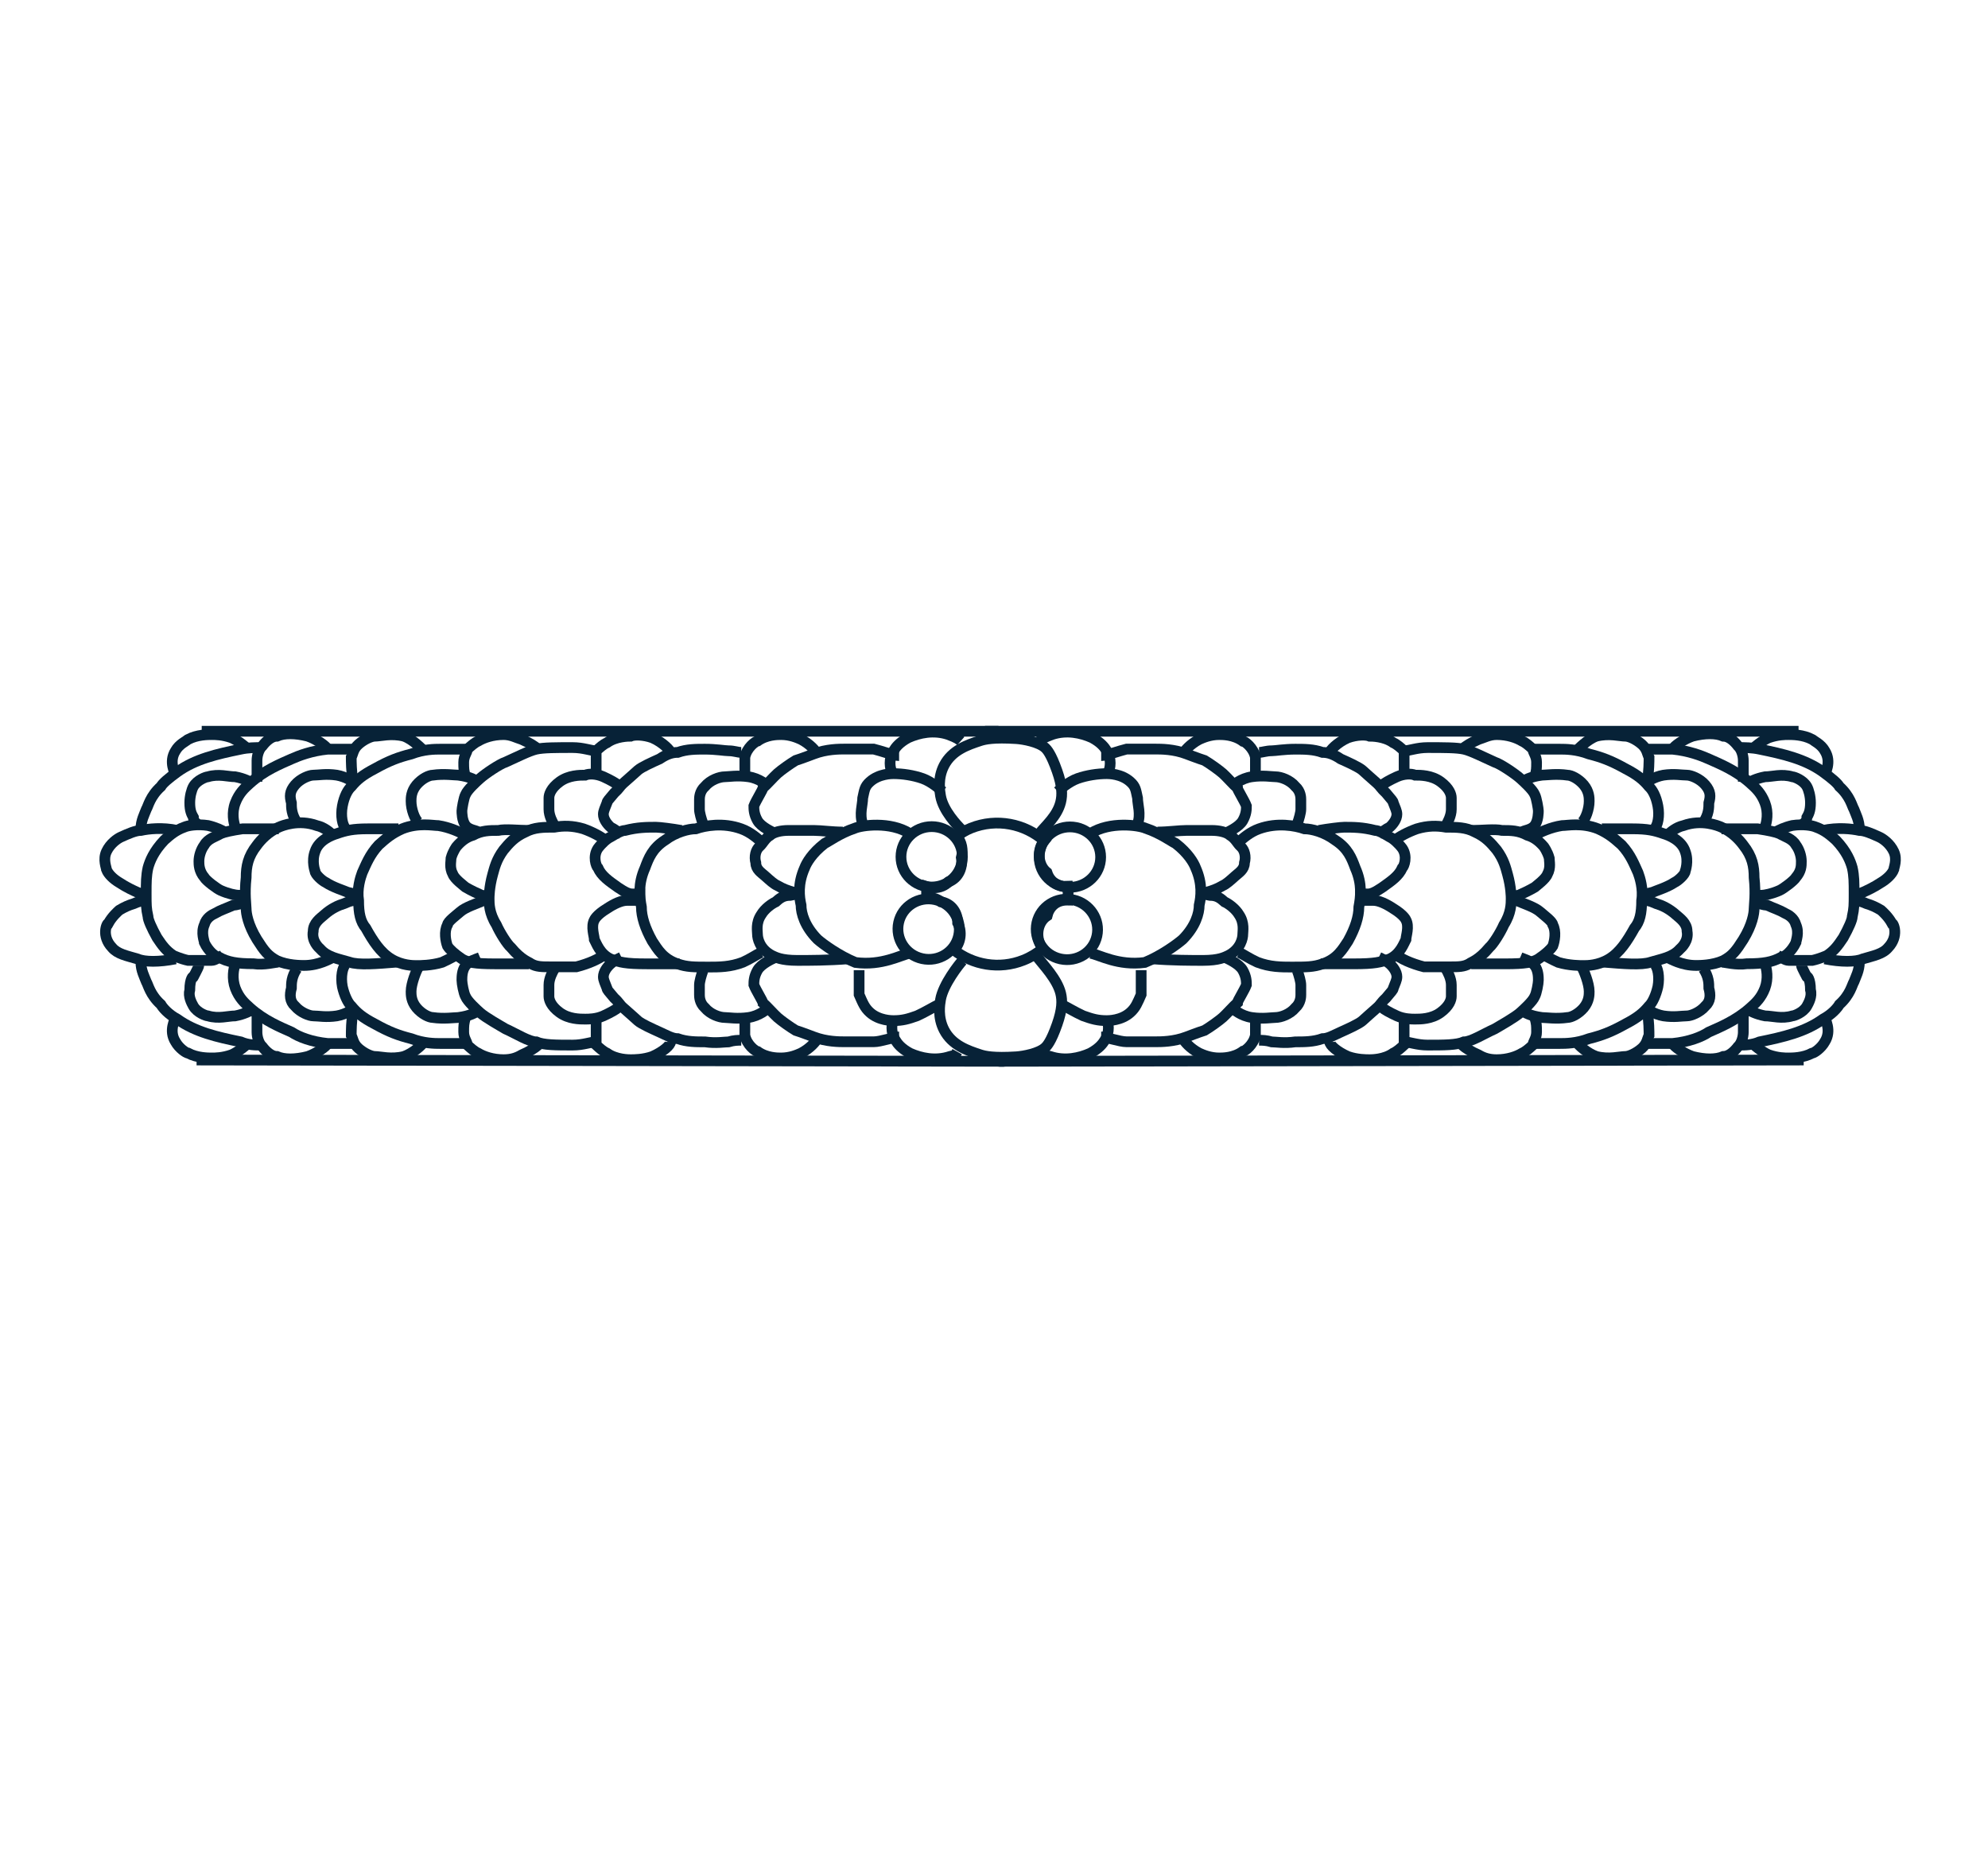 <?xml version="1.0" encoding="UTF-8"?>
<svg xmlns="http://www.w3.org/2000/svg" id="Layer_1" data-name="Layer 1" viewBox="0 0 185.24 172.67">
  <defs>
    <style>
      .cls-1, .cls-2 {
        fill: none;
      }

      .cls-2 {
        stroke: #072237;
        stroke-miterlimit: 10;
      }
    </style>
  </defs>
  <path class="cls-1" d="M0,0v172.67h185.24V0H0Z"></path>
  <path class="cls-1" d="M0,0v172.67s185.24,0,185.24,0V0S0,0,0,0Z"></path>
  <g>
    <line class="cls-2" x1="18.796" y1="68.131" x2="93.037" y2="68.131"></line>
    <path class="cls-2" d="M23.117,69.801c-.168-.15-.854-.76-1.527-1.06-.854-.3-1.527-.3-1.863-.3s-1.358,0-2.199.45c-.168.15-.841.45-1.177,1.06-.673,1.06,0,2.12,0,2.27"></path>
    <path class="cls-2" d="M23.945,72.831v-1.97c0-.45.168-1.06.505-1.36.349-.46.854-.91,1.358-.91.673-.3,1.695-.3,2.872,0,.854.3,1.695.91,1.863,1.21"></path>
    <path class="cls-2" d="M32.897,72.831c-.168-.91-.168-1.97-.168-2.27.168-.3.168-.76.673-1.21.517-.46,1.19-.76,1.527-.76.505,0,1.527-.3,2.704,0,.854.3,1.695,1.21,1.863,1.36"></path>
    <path class="cls-2" d="M43.376,72.381c-.168-.6-.168-.76-.168-1.36s.336-.91.336-1.21c.336-.31.673-.61,1.009-.76.505-.31,1.358-.61,2.367-.61.686,0,1.19.3,1.695.45.686.3,1.19.61,1.527.91"></path>
    <path class="cls-2" d="M55.549,72.231v-2.27c.336-.31.673-.61,1.009-.76.841-.61,2.031-.61,2.199-.61.336-.15,1.19-.15,2.031.15,1.022.45,1.695,1.21,1.695,1.36"></path>
    <path class="cls-2" d="M69.404,72.381v-1.82c.168-.9,1.009-1.51,1.177-1.51.841-.61,1.863-.61,2.199-.61.854,0,1.527.3,1.863.45.854.45,1.358,1.06,1.527,1.36"></path>
    <path class="cls-2" d="M83.104,71.911c-.168-.3-.336-1.21.168-1.97.181-.3.517-.76,1.358-1.21,1.009-.45,2.354-.75,3.713-.3.841.31,1.009.46,1.177.61"></path>
    <path class="cls-2" d="M80.387,76.771c-.336-.91,0-1.81,0-2.42.168-.75.168-1.06.673-1.51.841-.76,2.031-.76,2.199-.76.841,0,1.85.15,2.704.45s1.695,1.06,1.863,1.21"></path>
    <path class="cls-2" d="M65.51,76.761c-.168-.45-.336-1.06-.336-1.36v-.91c0-.15,0-.76.505-1.21.505-.61,1.358-.91,1.863-.91.336,0,1.177-.15,2.199,0s1.695.76,1.863.91"></path>
    <path class="cls-2" d="M51.655,76.911c-.168-.3-.505-.9-.505-1.51v-1.06c0-.3.168-.9,1.009-1.51s1.863-.61,2.367-.61c.336-.15,1.022-.15,1.695.15.686.31,1.19.61,1.358.76"></path>
    <path class="cls-2" d="M38.977,76.611c-.336-.3-.673-1.21-.673-1.97,0-.3,0-.9.505-1.51.517-.61,1.19-.91,1.527-.91,1.009-.15,2.031,0,2.367,0,1.19.16,1.527.46,1.863.61"></path>
    <path class="cls-2" d="M27.658,76.621c-.505-.76-.505-1.37-.505-1.82-.168-.61-.181-1.06.336-1.67s1.358-.91,1.695-.91c.505,0,1.19-.15,2.199,0,.854.15,1.527.61,1.695.76"></path>
    <path class="cls-2" d="M18.356,76.761c-.168-.16-.336-.31-.336-.61-.168-.3-.336-.6-.336-1.36,0-.6.168-1.21.336-1.51.349-.61,1.19-.91,1.358-.91,1.009-.3,1.863,0,2.536,0,.854.16,1.358.46,1.695.61"></path>
    <path class="cls-2" d="M72.276,77.661c-.336-.15-1.358-.61-1.695-1.21s-.336-1.06-.336-1.36c.168-.46.841-1.52.841-1.67.349-.3,1.022-1.06,1.358-1.36s1.19-.91,1.695-1.21c.517-.16,1.695-.61,1.695-.61,1.177-.45,2.367-.45,2.872-.45h2.704c.673.16,1.863.61,2.367.61"></path>
    <path class="cls-2" d="M57.903,77.681c-.336-.16-.673-.46-1.009-.61-.336-.3-.673-.76-.673-1.21,0-.3.168-.61.336-1.06,0-.15.168-.3.673-.91.505-.46.505-.61.841-.91.349-.3,1.358-1.21,1.358-1.21.336-.3,1.358-.76,2.031-1.06.686-.46,1.19-.61,1.695-.61.841-.3,1.695-.3,2.536-.3,1.022,0,1.863.15,2.199.15.505,0,.841.15,1.177.15"></path>
    <path class="cls-2" d="M79.042,89.331c-1.863.15-3.726.15-4.735.15-1.527,0-2.031-.3-2.367-.45-1.19-.61-1.358-1.66-1.358-1.97,0-.31-.168-1.06.336-1.82.349-.6,1.022-1.06,1.358-1.21.349-.31.686-.61,1.358-.61.673-.15,1.009-.15,1.009-.15,0,0-1.19-.15-2.199-.76-.336-.15-.673-.46-1.177-.91-.336-.3-.841-.6-.841-1.21-.168-.6,0-1.21.336-1.51s.505-.76,1.009-1.06c.336-.3,1.022-.45,1.695-.45h2.367c.673,0,1.695.15,2.704.15"></path>
    <path class="cls-2" d="M60.115,83.291h-1.177c-.349,0-.686-.16-1.358-.61-.854-.61-1.527-1.06-1.863-1.82-.168-.15-.505-1.06,0-1.82.336-.45.841-.91,1.177-1.06.517-.31,1.022-.61,1.358-.61,1.177-.3,2.031-.3,2.872-.3.336,0,1.527.15,2.367.3"></path>
    <path class="cls-2" d="M59.779,83.891h-1.358c-.505,0-1.19.31-1.863.76-1.009.61-1.177,1.06-1.177,1.06-.336.61,0,1.52,0,1.82.168.31.517,1.37,1.527,1.82.841.3,1.345.45,3.376.45h3.04"></path>
    <path class="cls-2" d="M45.911,83.571c-.336,0-.673-.15-1.009-.15-.349-.15-1.022-.46-1.527-.76-.168-.15-1.009-.76-1.177-1.21-.336-.6-.168-1.21-.168-1.51.168-.61.505-1.06.505-1.06.517-.61,1.022-.91,1.527-1.06.841-.45,1.527-.45,2.367-.45.673-.15,1.863,0,2.872,0"></path>
    <path class="cls-2" d="M45.743,83.901h-.673c-.673.3-1.695.61-2.199,1.06-.336.3-1.177.91-1.177,1.21-.336.61-.168,1.52,0,1.97.181.3.686.76,1.358,1.21.505.3,1.177.45,3.04.45h3.208"></path>
    <path class="cls-2" d="M33.57,83.281c-.336,0-.673,0-1.177-.15-.336-.15-1.358-.46-2.031-.91-.336-.15-1.009-.76-1.009-1.06,0,0-.336-.91,0-1.82.336-1.06,1.527-1.52,2.031-1.67.841-.3,1.514-.45,2.872-.45h2.872"></path>
    <path class="cls-2" d="M33.414,83.891c-.517,0-.686,0-1.358.3-.505.15-1.19.45-1.863,1.06-.336.3-1.009.75-1.009,1.51-.168.91.505,1.52.673,1.67.673.76,1.695.91,2.704,1.21.854.3,2.536.15,4.398,0"></path>
    <path class="cls-2" d="M22.768,83.411h-.505c-.336,0-1.022-.15-1.695-.45-.349-.15-1.358-.91-1.527-1.21-.505-.6-.505-1.21-.505-1.51,0-.45.168-1.06.505-1.51.349-.61,1.022-.76,1.527-1.06.336-.15,1.022-.3,2.031-.45h3.376"></path>
    <path class="cls-2" d="M23.104,84.031c-.686.15-1.022.3-1.358.3-.686.31-1.19.46-1.695.76-.336.15-.841.45-1.009,1.06-.336.76,0,1.52,0,1.67.349.75,1.022,1.36,1.358,1.36.841.46,1.682.61,3.208.61,1.009.15,2.031-.15,2.367-.15"></path>
    <path class="cls-2" d="M13.634,83.431c-.168-.15-.505-.15-.841-.3s-1.022-.46-1.695-.91c-.505-.3-1.009-.76-1.177-1.21,0-.16-.349-.92,0-1.67s1.022-1.21,1.358-1.36c.686-.31,1.358-.61,1.863-.61.673-.15,2.018-.3,3.376,0"></path>
    <path class="cls-2" d="M13.829,83.891c-.349,0-.686,0-1.358.3-.517.16-.854.31-1.358.61-.168.15-.673.6-1.009,1.21-.168,0-.673,1.21.336,2.27.505.61,1.358.76,2.367,1.06.673.3,2.018.3,3.545,0"></path>
    <path class="cls-2" d="M44.553,77.511c-.168-.16-.841-.16-1.177-.61s-.336-1.21-.336-1.36.168-1.21.336-1.51c.181-.45,1.022-1.21,1.358-1.51.505-.45,1.863-1.36,2.367-1.51,1.009-.45,2.199-1.06,2.872-1.21s1.85-.15,3.376-.15c1.022,0,1.695.3,2.199.3"></path>
    <path class="cls-2" d="M56.403,88.871c-.505.45-1.527.91-2.704,1.21h-2.367c-.854,0-1.358,0-1.863-.3-.168-.15-.854-.3-1.863-1.51-.349-.3-1.022-1.36-1.358-2.12-.673-1.06-.673-1.97-.673-2.42,0-.15,0-1.06.336-2.27.168-.6.336-1.36,1.009-2.27.505-.61,1.022-1.22,2.031-1.67.841-.45,1.695-.45,2.704-.45.841-.15,1.695-.15,2.704.15.854.3,1.695.76,2.031,1.06"></path>
    <path class="cls-2" d="M84.768,88.815c-.841.15-2.572,1.187-5.056.859-1.514-.61-3.039-1.713-3.543-2.163-1.19-1.21-1.527-2.42-1.527-3.18-.168-.75-.336-1.97.336-3.48.168-.45.686-1.36,1.863-2.27.336-.15,1.417-.953,2.775-1.403.673-.3,3.339-.668,5.151.477"></path>
    <path class="cls-2" d="M70.917,88.741c-.336.15-1.022.61-1.695.91-1.177.45-2.199.45-3.208.45-1.345,0-2.031,0-2.872-.3-1.358-.45-1.863-1.36-2.367-2.12-.673-1.21-1.009-2.27-1.009-3.18-.168-.91-.336-2.13.336-3.64.336-.91.686-1.82,1.863-2.58,1.009-.76,2.199-1.06,2.872-1.06.854-.3,2.536-.61,4.23,0,.854.3,1.527.91,1.863,1.21"></path>
    <path class="cls-2" d="M42.716,88.901c-.349.15-.854.46-1.527.76-1.009.3-2.031.3-2.367.3s-1.358,0-2.367-.61-1.695-1.67-2.367-2.88c-.505-.61-.673-1.37-.673-2.58-.168-1.07.168-2.13.336-2.58.349-.76.686-1.67,1.527-2.58.673-.6,1.19-1.06,2.199-1.51,1.514-.6,2.872-.3,3.376-.3,1.009.15,2.031.61,2.536.91"></path>
    <path class="cls-2" d="M31.047,89.191c-.336.15-1.345.76-2.704.76-.336,0-1.527,0-2.536-.45-.854-.46-1.19-.91-1.863-1.97-.841-1.37-1.009-2.43-1.009-2.88,0-.3-.168-1.37,0-2.88,0-1.06.168-1.97,1.009-3.03.336-.46,1.022-1.22,2.031-1.67.336-.15,1.85-.76,3.545-.15.686.15,1.19.61,1.358.76"></path>
    <path class="cls-2" d="M20.724,89.031c-.336.15-.673.45-1.009.45h-2.199c-.686-.15-1.358-.45-1.358-.45-.686-.46-1.022-.91-1.527-1.67-.505-.91-.841-1.67-.841-1.97-.168-.76-.168-1.06-.168-2.12,0-1.06,0-1.66.168-2.42.168-.61.517-1.52,1.527-2.58.505-.45,1.022-.91,1.863-1.21.336-.15,1.19-.3,2.199-.15.686.16,1.358.46,1.527.61"></path>
    <path class="cls-2" d="M21.927,77.071c-.168-.45-.349-1.36,0-2.27s.854-1.37,1.358-1.82c1.345-1.21,2.872-1.82,3.881-2.27.673-.3,1.85-.76,3.376-.91h2.704"></path>
    <path class="cls-2" d="M32.237,77.221c-.336-.3-.505-1.21-.336-2.12s.505-1.52.841-1.82c.505-.61,1.022-1.06,2.199-1.67,1.345-.75,2.199-1.06,3.376-1.36,1.177-.45,2.199-.45,2.704-.45h2.536"></path>
    <path class="cls-2" d="M13.13,77.221c0-.76.336-1.37.505-1.82.181-.3.349-1.21,1.358-2.12.168-.3.686-.75,1.527-1.36,1.682-1.21,3.713-1.67,5.912-2.12.686-.15,1.358-.15,1.863-.15"></path>
    <line class="cls-2" x1="18.317" y1="98.761" x2="93.558" y2="98.881"></line>
    <path class="cls-2" d="M23.117,97.211c-.168.15-.854.76-1.527,1.06-.854.3-1.527.3-1.863.3s-1.358,0-2.199-.45c-.168,0-.841-.45-1.177-1.06-.673-1.06,0-2.12,0-2.27"></path>
    <path class="cls-2" d="M23.945,94.191v1.97c0,.45.168,1.06.505,1.36.349.46.854.91,1.358.91.673.3,1.695.3,2.872,0,.854-.3,1.695-.91,1.863-1.21"></path>
    <path class="cls-2" d="M32.897,94.191c-.168.91-.168,1.97-.168,2.27.168.3.168.76.673,1.21.517.46,1.19.76,1.527.76.505,0,1.527.3,2.704,0,.854-.3,1.695-1.06,1.863-1.36"></path>
    <path class="cls-2" d="M43.376,94.791c-.168.6-.168.76-.168,1.36,0,.6.336.91.336,1.21.336.31.673.61,1.009.76.505.31,1.358.61,2.367.61.686,0,1.19-.15,1.695-.45.686-.3,1.19-.61,1.527-.91"></path>
    <path class="cls-2" d="M55.549,94.941v2.42c.336.31.673.61,1.009.76.841.61,2.031.61,2.199.61.336,0,1.19,0,2.031-.3,1.022-.45,1.695-1.06,1.695-1.36"></path>
    <path class="cls-2" d="M69.404,94.631v1.82c.168.9,1.009,1.51,1.177,1.51.841.61,1.863.61,2.199.61.854,0,1.527-.3,1.863-.45.854-.45,1.358-1.06,1.527-1.36"></path>
    <path class="cls-2" d="M83.272,94.951c-.168.3-.336,1.21.168,1.97.181.3.517.76,1.358,1.21,1.009.45,2.354.75,3.713.3.673-.15.505-.15.673-.45"></path>
    <path class="cls-2" d="M80.051,90.391v2.27c.336.76.505,1.22,1.009,1.67.841.76,2.031.76,2.199.76.841,0,1.358-.15,2.199-.45.673-.3,1.695-.91,2.031-1.06"></path>
    <path class="cls-2" d="M65.51,90.411c-.168.45-.336,1.06-.336,1.36v.91c0,.15,0,.76.505,1.21.505.61,1.358.91,1.863.91.336,0,1.177.15,2.199,0s1.695-.76,1.863-.91"></path>
    <path class="cls-2" d="M51.655,90.261c-.168.3-.505.9-.505,1.51v1.06c0,.3.168.9,1.009,1.51s1.863.61,2.367.61c.336,0,1.022,0,1.695-.3.686-.31,1.19-.61,1.358-.76"></path>
    <path class="cls-2" d="M38.977,90.111c-.168.3-.673,1.51-.673,2.27,0,.3,0,.9.505,1.51.517.61,1.19.91,1.527.91,1.009.15,2.031,0,2.367,0,1.19-.16,1.527-.46,1.863-.61"></path>
    <path class="cls-2" d="M27.658,90.251c-.505.76-.505,1.37-.505,1.82-.168.61-.168,1.22.336,1.67.517.61,1.358.91,1.695.91.505,0,1.19.15,2.199,0,.854-.15,1.527-.61,1.695-.76"></path>
    <path class="cls-2" d="M18.524,89.961c0,.15-.673,1.36-.505,1.06,0-.15-.336.15-.336,1.21-.168.6.168,1.21.336,1.51.349.61,1.19.91,1.358.91,1.009.3,1.863,0,2.536,0,.854-.16,1.358-.46,1.695-.61"></path>
    <path class="cls-2" d="M72.276,89.191c-.336.15-1.358.61-1.695,1.21s-.336,1.06-.336,1.36c.168.46.841,1.52.841,1.67.349.3,1.022,1.06,1.358,1.36s1.19.91,1.695,1.21c.517.16,1.695.61,1.695.61,1.177.45,2.367.45,2.872.45h2.704c.673,0,1.863-.45,2.367-.45"></path>
    <path class="cls-2" d="M57.903,89.191c-.336.16-.673.31-1.009.61s-.673.76-.673,1.21c0,.3.168.61.336,1.06,0,.15.168.3.673.91.505.46.492.61.841.91s1.358,1.21,1.358,1.21c.336.3,1.345.75,2.031,1.06s1.19.61,1.695.61c.841.3,1.695.3,2.536.3,1.022.15,1.863,0,2.199,0,.505-.15.841-.15,1.177-.15"></path>
    <path class="cls-2" d="M44.734,89.211c-.349.15-1.022.31-1.358.76s-.336,1.06-.336,1.36c0,.3.168,1.21.336,1.51.181.45,1.022,1.21,1.358,1.51.505.45,1.863,1.21,2.367,1.51,1.009.45,2.199,1.21,2.872,1.21.673.3,1.85.3,3.376.3,1.022,0,1.695-.3,2.199-.3"></path>
    <path class="cls-2" d="M21.927,89.801c-.168.45-.336,1.36,0,2.27.349.91.854,1.37,1.358,1.82,1.345,1.21,2.872,1.82,3.881,2.27.673.45,1.85.91,3.376,1.06h2.704"></path>
    <path class="cls-2" d="M32.237,89.801c-.336.3-.505,1.21-.336,2.12.168.76.505,1.52.841,1.82.505.61,1.022,1.06,2.199,1.67,1.345.75,2.199,1.06,3.376,1.36,1.177.45,2.199.45,2.704.45h2.536"></path>
    <path class="cls-2" d="M13.13,89.651c0,.76.336,1.37.505,1.82.181.3.349,1.21,1.358,2.12.168.3.686.91,1.527,1.36,1.682,1.21,3.713,1.67,5.912,2.12.686.3,1.358.3,1.863.3"></path>
  </g>
  <g>
    <line class="cls-2" x1="91.783" y1="68.131" x2="167.587" y2="68.131"></line>
    <path class="cls-2" d="M170.032,72.221c0-.15.673-1.21,0-2.27-.336-.61-1.009-.91-1.177-1.06-.841-.45-1.863-.45-2.199-.45s-1.009,0-1.863.3c-.673.3-1.358.91-1.527,1.06"></path>
    <path class="cls-2" d="M155.841,69.801c.168-.3,1.009-.91,1.863-1.21,1.177-.3,2.199-.3,2.872,0,.505,0,1.009.45,1.358.91.336.3.505.91.505,1.36v1.97"></path>
    <path class="cls-2" d="M146.888,69.951c.168-.15,1.009-1.06,1.863-1.36,1.177-.3,2.199,0,2.704,0,.336,0,1.009.3,1.527.76.505.45.505.91.673,1.21,0,.3,0,1.36-.168,2.27"></path>
    <path class="cls-2" d="M136.242,69.801c.336-.3.841-.61,1.527-.91.505-.15,1.009-.45,1.695-.45,1.009,0,1.863.3,2.367.61.336.15.673.45,1.009.76,0,.3.336.61.336,1.21s0,.76-.168,1.36"></path>
    <path class="cls-2" d="M123.9,70.101c0-.15.673-.91,1.695-1.36.841-.3,1.695-.3,2.031-.15.168,0,1.358,0,2.199.61.336.15.673.45,1.009.76v2.27"></path>
    <path class="cls-2" d="M110.213,70.251c.168-.3.673-.91,1.527-1.36.336-.15,1.009-.45,1.863-.45.336,0,1.358,0,2.199.61.168,0,1.009.61,1.177,1.51v1.82"></path>
    <path class="cls-2" d="M96.863,69.041c.168-.15.336-.3,1.177-.61,1.358-.45,2.704-.15,3.713.3.841.45,1.177.91,1.358,1.21.505.76.336,1.67.168,1.97"></path>
    <path class="cls-2" d="M98.557,73.741c.168-.15,1.009-.91,1.863-1.21s1.863-.45,2.704-.45c.168,0,1.358,0,2.199.76.505.45.505.76.673,1.51,0,.61.336,1.51,0,2.42"></path>
    <path class="cls-2" d="M114.78,73.281c.168-.15.841-.76,1.863-.91s1.863,0,2.199,0c.505,0,1.358.3,1.863.91.505.45.505,1.06.505,1.21v.91c0,.3-.168.91-.336,1.36"></path>
    <path class="cls-2" d="M128.803,73.131c.168-.15.673-.45,1.358-.76.673-.3,1.358-.3,1.695-.15.505,0,1.527,0,2.367.61s1.009,1.21,1.009,1.51v1.06c0,.61-.336,1.21-.505,1.51"></path>
    <path class="cls-2" d="M141.817,72.831c.336-.15.673-.45,1.863-.61.336,0,1.358-.15,2.367,0,.336,0,1.009.3,1.527.91.505.61.505,1.21.505,1.51,0,.76-.336,1.67-.673,1.97"></path>
    <path class="cls-2" d="M153.305,72.981c.168-.15.841-.61,1.695-.76,1.009-.15,1.695,0,2.199,0,.336,0,1.177.3,1.695.91s.505,1.06.336,1.67c0,.45,0,1.06-.505,1.82"></path>
    <path class="cls-2" d="M162.774,72.981c.336-.15.841-.45,1.695-.61.673,0,1.527-.3,2.536,0,.168,0,1.009.3,1.358.91.168.3.336.91.336,1.51,0,.76-.168,1.06-.336,1.36,0,.3-.168.45-.336.61"></path>
    <path class="cls-2" d="M102.607,70.401c.505,0,1.695-.45,2.367-.61h2.704c.505,0,1.695,0,2.872.45,0,0,1.177.45,1.695.61.505.3,1.358.91,1.695,1.21s1.009,1.06,1.358,1.36c0,.15.673,1.21.841,1.67,0,.3,0,.76-.336,1.36s-1.358,1.06-1.695,1.21"></path>
    <path class="cls-2" d="M117.315,70.101c.336,0,.673-.15,1.177-.15.336,0,1.177-.15,2.199-.15.841,0,1.695,0,2.536.3.505,0,1.009.15,1.695.61.673.3,1.695.76,2.031,1.06,0,0,1.009.91,1.358,1.21.336.3.336.45.841.91.505.61.673.76.673.91.168.45.336.76.336,1.06,0,.45-.336.91-.673,1.21-.336.15-.673.45-1.009.61"></path>
    <path class="cls-2" d="M107.846,77.521c1.009,0,2.031-.15,2.704-.15h2.367c.673,0,1.358.15,1.695.45.505.3.673.76,1.009,1.06s.505.91.336,1.51c0,.61-.505.91-.841,1.21-.505.45-.841.76-1.177.91-1.009.61-2.199.76-2.199.76,0,0,.336,0,1.009.15.673,0,1.009.3,1.358.61.336.15,1.009.61,1.358,1.21.505.76.336,1.51.336,1.82s-.168,1.36-1.358,1.97c-.336.15-.841.45-2.367.45-1.009,0-2.872,0-4.735-.15"></path>
    <path class="cls-2" d="M122.891,77.371c.841-.15,2.031-.3,2.367-.3.841,0,1.695,0,2.872.3.336,0,.841.3,1.358.61.336.15.841.61,1.177,1.06.505.76.168,1.67,0,1.82-.336.76-1.009,1.21-1.863,1.82-.673.45-1.009.61-1.358.61h-1.177"></path>
    <path class="cls-2" d="M123.059,89.801h3.04c2.031,0,2.536-.15,3.376-.45,1.009-.45,1.358-1.51,1.527-1.82,0-.3.336-1.21,0-1.82,0,0-.168-.45-1.177-1.06-.673-.45-1.358-.76-1.863-.76h-1.358"></path>
    <path class="cls-2" d="M137.083,77.371c1.009,0,2.199-.15,2.872,0,.841,0,1.527,0,2.367.45.505.15,1.009.45,1.527,1.06,0,0,.336.45.505,1.06,0,.3.168.91-.168,1.51-.168.45-1.009,1.06-1.177,1.21-.505.3-1.177.61-1.527.76-.336,0-.673.15-1.009.15"></path>
    <path class="cls-2" d="M137.083,89.801h3.208c1.863,0,2.536-.15,3.04-.45.673-.45,1.177-.91,1.358-1.21.168-.45.336-1.36,0-1.97,0-.3-.841-.91-1.177-1.21-.505-.45-1.527-.76-2.199-1.06h-.673"></path>
    <path class="cls-2" d="M149.256,77.221h2.872c1.358,0,2.031.15,2.872.45.505.15,1.695.61,2.031,1.67.336.91,0,1.82,0,1.82,0,.3-.673.91-1.009,1.06-.673.45-1.695.76-2.031.91-.505.15-.841.15-1.177.15"></path>
    <path class="cls-2" d="M149.424,89.641c1.863.15,3.545.3,4.398,0,1.009-.3,2.031-.45,2.704-1.21.168-.15.841-.76.673-1.67,0-.76-.673-1.21-1.009-1.51-.673-.61-1.358-.91-1.863-1.06-.673-.3-.841-.3-1.358-.3"></path>
    <path class="cls-2" d="M160.407,77.221h3.376c1.009.15,1.695.3,2.031.45.505.3,1.177.45,1.527,1.06.336.45.505,1.06.505,1.51s0,.91-.505,1.51c-.168.3-1.177,1.06-1.527,1.21-.673.3-1.358.45-1.695.45h-.505"></path>
    <path class="cls-2" d="M160.407,89.641c.336,0,1.358.3,2.367.15,1.527,0,2.367-.15,3.208-.61.336,0,1.009-.61,1.358-1.36,0-.15.336-.91,0-1.67-.168-.61-.673-.91-1.009-1.06-.505-.3-1.009-.45-1.695-.76-.336,0-.673-.15-1.358-.3"></path>
    <path class="cls-2" d="M169.864,77.371c1.358-.3,2.704-.15,3.376,0,.505,0,1.177.3,1.863.61.336.15,1.009.61,1.358,1.36s0,1.51,0,1.67c-.168.45-.673.91-1.177,1.21-.673.45-1.358.76-1.695.91s-.673.15-.841.3"></path>
    <path class="cls-2" d="M170.032,89.341c1.527.3,2.872.3,3.545,0,1.009-.3,1.863-.45,2.367-1.06,1.009-1.06.505-2.27.336-2.27-.336-.61-.841-1.06-1.009-1.21-.505-.3-.841-.45-1.358-.61-.673-.3-1.009-.3-1.358-.3"></path>
    <path class="cls-2" d="M130.834,69.951c.505,0,1.177-.3,2.199-.3,1.527,0,2.704,0,3.376.15s1.863.76,2.872,1.21c.505.15,1.863,1.06,2.367,1.51.336.3,1.177,1.06,1.358,1.51.168.3.336,1.36.336,1.51,0,.15,0,.91-.336,1.36s-1.009.45-1.177.61"></path>
    <path class="cls-2" d="M129.993,78.281c.336-.3,1.177-.76,2.031-1.06,1.009-.3,1.863-.3,2.704-.15,1.009,0,1.863,0,2.704.45,1.009.45,1.527,1.06,2.031,1.67.673.91.841,1.67,1.009,2.27.336,1.21.336,2.12.336,2.27,0,.45,0,1.36-.673,2.42-.336.76-1.009,1.82-1.358,2.12-1.009,1.21-1.695,1.36-1.863,1.51-.505.3-1.009.3-1.863.3h-2.367c-1.177-.3-2.199-.76-2.704-1.21"></path>
    <path class="cls-2" d="M101.615,77.654c1.812-1.145,4.478-.777,5.151-.477,1.358.45,2.439,1.253,2.775,1.403,1.177.91,1.695,1.82,1.863,2.27.673,1.51.505,2.73.336,3.48,0,.76-.336,1.97-1.527,3.18-.505.45-2.029,1.553-3.543,2.163-2.484.329-4.215-.709-5.056-.859"></path>
    <path class="cls-2" d="M115.453,78.431c.336-.3,1.009-.91,1.863-1.21,1.695-.61,3.376-.3,4.23,0,.673,0,1.863.3,2.872,1.06,1.177.76,1.527,1.67,1.863,2.58.673,1.51.505,2.73.336,3.64,0,.91-.336,1.97-1.009,3.18-.505.76-1.009,1.67-2.367,2.12-.841.3-1.527.3-2.872.3-1.009,0-2.031,0-3.208-.45-.673-.3-1.358-.76-1.695-.91"></path>
    <path class="cls-2" d="M142.995,77.831c.505-.3,1.527-.76,2.536-.91.505,0,1.863-.3,3.376.3,1.009.45,1.527.91,2.199,1.51.841.91,1.177,1.82,1.527,2.58.168.45.505,1.51.336,2.58,0,1.21-.168,1.97-.673,2.58-.673,1.21-1.358,2.27-2.367,2.88s-2.031.61-2.367.61-1.358,0-2.367-.3c-.673-.3-1.177-.61-1.527-.76"></path>
    <path class="cls-2" d="M155.504,77.681c.168-.15.673-.61,1.358-.76,1.695-.61,3.208,0,3.545.15,1.009.45,1.695,1.21,2.031,1.67.841,1.06,1.009,1.97,1.009,3.03.168,1.51,0,2.58,0,2.88,0,.45-.168,1.51-1.009,2.88-.673,1.06-1.009,1.51-1.863,1.97-1.009.45-2.199.45-2.536.45-1.358,0-2.367-.61-2.704-.76"></path>
    <path class="cls-2" d="M165.478,77.521c.168-.15.841-.45,1.527-.61,1.009-.15,1.863,0,2.199.15.841.3,1.358.76,1.863,1.21,1.009,1.06,1.358,1.97,1.527,2.58.168.76.168,1.36.168,2.42s0,1.36-.168,2.12c0,.3-.336,1.06-.841,1.97-.505.76-.841,1.21-1.527,1.67,0,0-.673.3-1.358.45h-2.199c-.336,0-.673-.3-1.009-.45"></path>
    <path class="cls-2" d="M153.137,69.801h2.704c1.527.15,2.704.61,3.376.91,1.009.45,2.536,1.06,3.881,2.27.505.45,1.009.91,1.358,1.82s.168,1.82,0,2.27"></path>
    <path class="cls-2" d="M142.826,69.801h2.536c.505,0,1.527,0,2.704.45,1.177.3,2.031.61,3.376,1.36,1.177.61,1.695,1.06,2.199,1.67.336.3.673.91.841,1.82s0,1.82-.336,2.12"></path>
    <path class="cls-2" d="M162.089,69.651c.505,0,1.177,0,1.863.15,2.199.45,4.23.91,5.912,2.12.841.61,1.358,1.06,1.527,1.36,1.009.91,1.177,1.82,1.358,2.12.168.45.505,1.06.505,1.82"></path>
    <line class="cls-2" x1="93.091" y1="98.881" x2="168.066" y2="98.761"></line>
    <path class="cls-2" d="M170.032,94.791c0,.15.673,1.21,0,2.27-.336.61-1.009,1.06-1.177,1.06-.841.45-1.863.45-2.199.45s-1.009,0-1.863-.3c-.673-.3-1.358-.91-1.527-1.06"></path>
    <path class="cls-2" d="M155.841,97.221c.168.3,1.009.91,1.863,1.21,1.177.3,2.199.3,2.872,0,.505,0,1.009-.45,1.358-.91.336-.3.505-.91.505-1.36v-1.97"></path>
    <path class="cls-2" d="M146.888,97.071c.168.3,1.009,1.06,1.863,1.36,1.177.3,2.199,0,2.704,0,.336,0,1.009-.3,1.527-.76.505-.45.505-.91.673-1.21,0-.3,0-1.36-.168-2.27"></path>
    <path class="cls-2" d="M136.242,97.371c.336.3.841.61,1.527.91.505.3,1.009.45,1.695.45,1.009,0,1.863-.3,2.367-.61.336-.15.673-.45,1.009-.76,0-.3.336-.61.336-1.21s0-.76-.168-1.36"></path>
    <path class="cls-2" d="M123.9,97.071c0,.3.673.91,1.695,1.36.841.3,1.695.3,2.031.3.168,0,1.358,0,2.199-.61.336-.15.673-.45,1.009-.76v-2.42"></path>
    <path class="cls-2" d="M110.213,96.761c.168.3.673.91,1.527,1.36.336.15,1.009.45,1.863.45.336,0,1.358,0,2.199-.61.168,0,1.009-.61,1.177-1.51v-1.82"></path>
    <path class="cls-2" d="M97.199,97.981c.168.3,0,.3.673.45,1.358.45,2.704.15,3.713-.3.841-.45,1.177-.91,1.358-1.21.505-.76.336-1.67.168-1.97"></path>
    <path class="cls-2" d="M98.894,93.581c.336.15,1.358.76,2.031,1.06.841.3,1.358.45,2.199.45.168,0,1.358,0,2.199-.76.505-.45.673-.91,1.009-1.67v-2.27"></path>
    <path class="cls-2" d="M114.78,93.891c.168.15.841.76,1.863.91s1.863,0,2.199,0c.505,0,1.358-.3,1.863-.91.505-.45.505-1.06.505-1.21v-.91c0-.3-.168-.91-.336-1.36"></path>
    <path class="cls-2" d="M128.803,93.891c.168.15.673.45,1.358.76.673.3,1.358.3,1.695.3.505,0,1.527,0,2.367-.61s1.009-1.21,1.009-1.51v-1.06c0-.61-.336-1.21-.505-1.51"></path>
    <path class="cls-2" d="M141.817,94.191c.336.15.673.45,1.863.61.336,0,1.358.15,2.367,0,.336,0,1.009-.3,1.527-.91.505-.61.505-1.21.505-1.51,0-.76-.505-1.97-.673-2.27"></path>
    <path class="cls-2" d="M153.305,93.891c.168.15.841.61,1.695.76,1.009.15,1.695,0,2.199,0,.336,0,1.177-.3,1.695-.91.505-.45.505-1.06.336-1.67,0-.45,0-1.06-.505-1.82"></path>
    <path class="cls-2" d="M162.774,94.041c.336.15.841.45,1.695.61.673,0,1.527.3,2.536,0,.168,0,1.009-.3,1.358-.91.168-.3.505-.91.336-1.51,0-1.06-.336-1.36-.336-1.21.168.3-.505-.91-.505-1.06"></path>
    <path class="cls-2" d="M102.607,96.611c.505,0,1.695.45,2.367.45h2.704c.505,0,1.695,0,2.872-.45,0,0,1.177-.45,1.695-.61.505-.3,1.358-.91,1.695-1.21s1.009-1.06,1.358-1.36c0-.15.673-1.21.841-1.67,0-.3,0-.76-.336-1.36s-1.358-1.06-1.695-1.21"></path>
    <path class="cls-2" d="M117.315,96.921c.336,0,.673,0,1.177.15.336,0,1.177.15,2.199,0,.841,0,1.695,0,2.536-.3.505,0,1.009-.3,1.695-.61s1.695-.76,2.031-1.06c0,0,1.009-.91,1.358-1.21s.336-.45.841-.91c.505-.61.673-.76.673-.91.168-.45.336-.76.336-1.06,0-.45-.336-.91-.673-1.21s-.673-.45-1.009-.61"></path>
    <path class="cls-2" d="M130.834,97.071c.505,0,1.177.3,2.199.3,1.527,0,2.704,0,3.376-.3.673,0,1.863-.76,2.872-1.21.505-.3,1.863-1.06,2.367-1.51.336-.3,1.177-1.06,1.358-1.51.168-.3.336-1.21.336-1.51s0-.91-.336-1.36-1.009-.61-1.358-.76"></path>
    <path class="cls-2" d="M153.137,97.221h2.704c1.527-.15,2.704-.61,3.376-1.06,1.009-.45,2.536-1.06,3.881-2.27.505-.45,1.009-.91,1.358-1.82.336-.91.168-1.82,0-2.27"></path>
    <path class="cls-2" d="M142.826,97.221h2.536c.505,0,1.527,0,2.704-.45,1.177-.3,2.031-.61,3.376-1.36,1.177-.61,1.695-1.06,2.199-1.67.336-.3.673-1.06.841-1.82.168-.91,0-1.82-.336-2.12"></path>
    <path class="cls-2" d="M162.089,97.371c.505,0,1.177,0,1.863-.3,2.199-.45,4.23-.91,5.912-2.12.841-.45,1.358-1.06,1.527-1.36,1.009-.91,1.177-1.82,1.358-2.12.168-.45.505-1.06.505-1.82"></path>
  </g>
  <path class="cls-2" d="M99.368,82.593c-.988,0-1.591-.588-1.82-1.312-.86-.691-.945-2.111-.253-2.946-1.81-1.59-4.423-2.134-6.816-1.183-.49.195-.921.465-1.328.761.476.526.611,1.31.424,1.995.151.905-.253,1.907-1.191,2.249-.321.334-.775.556-1.375.556-.237,0-.444-.043-.638-.105-.038.338-.042.68-.03,1.024.042-.002.079-.012.122-.012.503,0,.904.155,1.21.399,1.045.171,1.563,1.07,1.562,1.968.422.799.299,1.889-.36,2.52,1.787,1.396,4.233,1.847,6.494.948.676-.269,1.28-.64,1.809-1.084-.734-.874-.597-2.395.388-3.043.191-.793.807-1.466,1.861-1.466.027,0,.049.007.075.007.038-.426.028-.858-.015-1.29-.041.002-.078.012-.12.012Z"></path>
  <ellipse class="cls-2" cx="86.814" cy="79.83" rx="2.862" ry="2.814"></ellipse>
  <ellipse class="cls-2" cx="86.529" cy="86.567" rx="2.814" ry="2.862" transform="translate(-16.477 152.68) rotate(-77.706)"></ellipse>
  <path class="cls-2" d="M89.544,77.255c-.309-.327-1.664-1.698-1.905-3.106-.075-.437-.285-1.643.329-2.831.744-1.439,2.216-1.926,3.358-2.304.439-.145,1.251-.329,3.358-.198.695.043,2.114.314,2.699.856.171.158.546.542,1.119,2.173.482,1.371.501,2.21.329,2.897-.329,1.317-1.435,2.212-1.977,2.919"></path>
  <path class="cls-2" d="M89.679,89.506c-.309.327-1.8,2.216-2.04,3.624-.075.437-.285,1.643.329,2.831.744,1.439,2.216,1.926,3.358,2.304.439.145,1.251.329,3.358.198.695-.043,2.114-.314,2.699-.856.171-.158.546-.542,1.119-2.173.482-1.371.501-2.21.329-2.897-.329-1.317-1.638-2.663-2.18-3.37"></path>
  <ellipse class="cls-2" cx="99.696" cy="79.856" rx="2.862" ry="2.814"></ellipse>
  <ellipse class="cls-2" cx="99.412" cy="86.593" rx="2.814" ry="2.862" transform="translate(-6.363 165.288) rotate(-77.706)"></ellipse>
</svg>
